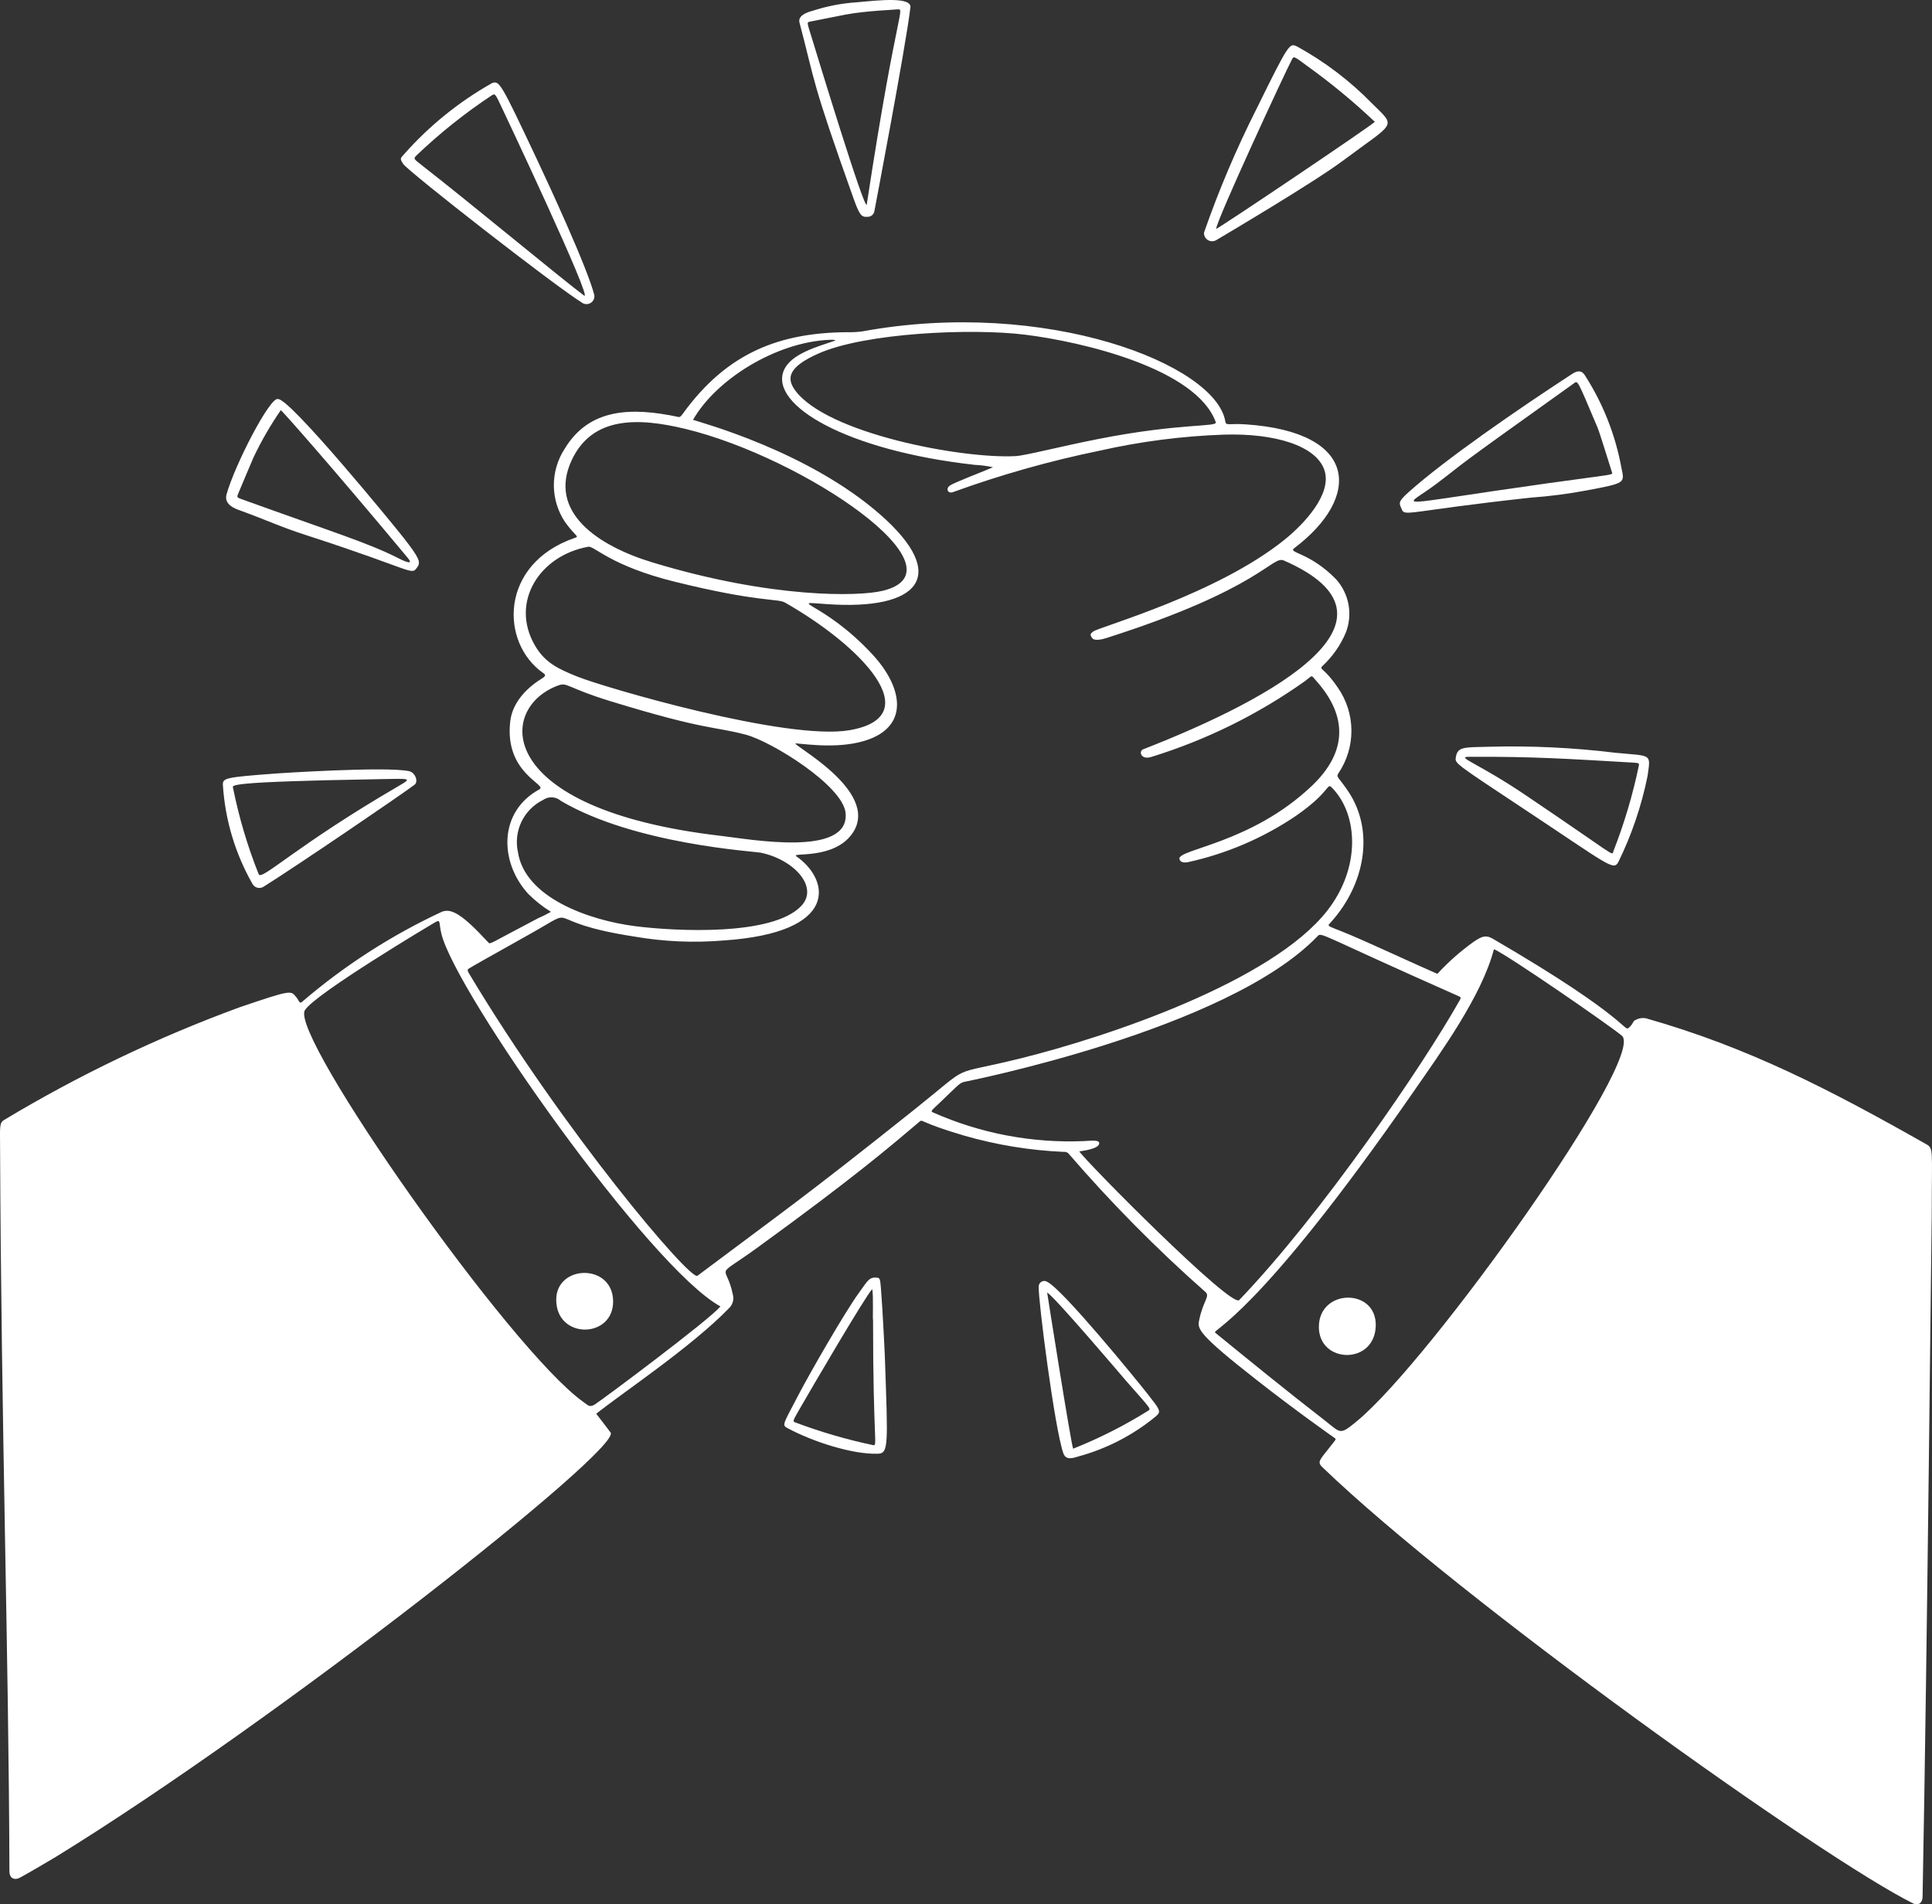 <?xml version="1.0" encoding="UTF-8"?> <svg xmlns="http://www.w3.org/2000/svg" width="492" height="485" viewBox="0 0 492 485" fill="none"><rect x="0" y="0" width="492" height="485" fill="#333333" stroke="none"/><path d="M356.979 129.722C356.358 128.221 355.804 127.951 358.644 125.406C368.005 117.02 386.266 104.418 400.384 95.21C402.067 94.112 402.947 94.586 403.574 95.539C408.214 102.734 411.389 110.773 412.917 119.197C413.717 122.998 414.066 123.019 404.198 124.873C399.418 125.776 394.591 126.401 389.738 126.745C358.393 130.196 357.772 131.633 356.979 129.722ZM394.301 123.06C411.459 120.657 410.757 121.067 410.475 120.191C409.045 115.738 407.388 110.212 406.767 108.747C401.497 96.318 401.847 96.896 400.741 97.678C366.832 121.882 375.02 116.235 365.871 123.164C357.267 129.681 352.339 128.94 394.301 123.06Z" fill="white"></path><path d="M306.609 59.252C310.379 48.41 314.87 37.833 320.051 27.59C328.379 10.638 328.407 10.946 330.344 11.858C337.38 15.726 343.807 20.611 349.413 26.358C355.672 32.548 355.467 30.863 341.772 41.08C334.454 46.543 311.26 60.241 309.688 61.181C309.364 61.362 308.997 61.452 308.626 61.443C308.254 61.434 307.894 61.325 307.578 61.128C307.262 60.93 307.008 60.652 306.837 60.322C306.666 59.992 306.589 59.622 306.609 59.252ZM350.112 31.029C344.718 25.919 338.983 21.18 332.949 16.845C329.384 14.188 329.474 14.255 328.961 15.224C327.278 18.385 309.799 56.08 309.698 58.299C310.877 57.853 349.276 31.992 350.104 31.029H350.112Z" fill="white"></path><path d="M151.353 75.18C151.401 75.544 151.349 75.914 151.202 76.25C151.055 76.586 150.818 76.875 150.519 77.086C150.219 77.298 149.867 77.423 149.501 77.448C149.135 77.474 148.769 77.399 148.443 77.231C141.687 73.161 103.694 43.478 102.635 41.709C101.858 40.43 101.858 40.378 102.894 39.286C109.303 32.038 116.878 25.912 125.306 21.161C127.201 20.459 127.592 21.228 136.611 40.321C139.662 46.776 149.639 68.311 151.353 75.18ZM128.048 27.953C126.101 23.75 126.096 23.81 125.298 24.242C118.437 28.777 111.995 33.916 106.048 39.596C105.307 40.409 105.201 40.36 107.503 42.152C119.842 51.753 143.023 71.025 148.73 75.268C151.34 77.205 128.079 28.009 128.051 27.953H128.048Z" fill="white"></path><path d="M70.785 101.642C73.669 101.243 100.452 133.969 102.858 137.066C106.763 142.091 107.19 143.153 106.284 144.422C104.645 146.716 105.994 145.364 77.96 136.294C71.228 134.119 68.032 132.498 60.642 129.821C58.676 129.111 57.141 127.9 57.698 125.888C59.754 118.472 68.812 100.899 70.785 101.642ZM71.515 104.446C68.88 108.265 66.557 112.288 64.567 116.478C63.273 119.461 62.038 122.462 60.771 125.455C60.269 126.644 60.253 126.667 61.522 127.125C85.027 135.621 93.761 138.259 101.4 142.143C103.497 143.21 105.346 143.893 103.839 142.086C83.81 118.045 71.955 104.749 71.515 104.454V104.446Z" fill="white"></path><path d="M231.81 2.122C230.66 11.883 222.677 53.713 222.672 53.764C222.608 54.186 222.389 54.569 222.057 54.837C221.726 55.105 221.306 55.24 220.88 55.215C219.37 55.357 218.863 54.754 217.299 50.373C206.423 19.866 207.733 21.401 203.601 5.775C203.147 4.053 205.248 3.186 206.967 2.743C210.565 1.568 214.296 0.846 218.073 0.594C223.609 0.094 232.597 -0.985 231.81 2.122ZM228.169 2.407C228.169 2.484 220.823 2.707 215.409 3.701C215.331 3.701 206.301 5.498 206.244 5.514C205.385 5.685 205.522 5.71 206.876 10.117C207.586 12.43 220.365 54.451 220.73 52.063C228.739 -0.501 230.826 2.407 228.169 2.407Z" fill="white"></path><path d="M411.293 191.709C420.755 192.626 420.387 191.756 419.559 197.665C418.028 205.219 415.542 212.548 412.161 219.474C410.905 221.892 409.869 220.463 387.659 205.751C370.294 194.239 370.481 194.436 370.75 192.805C371.19 190.138 372.904 190.342 378.997 190.189C389.785 189.891 400.58 190.399 411.293 191.709ZM374.005 192.745C370.729 192.766 376.475 194.413 388.229 202.325C412.067 218.405 410.426 218.04 410.853 216.825C413.624 209.744 415.796 202.442 417.345 194.998C417.459 194.221 417.51 194.325 413.642 194.094C400.498 193.341 390.464 192.639 374.01 192.745H374.005Z" fill="white"></path><path d="M104.204 196.41C105.742 196.746 106.605 199.072 105.579 199.848C102.045 202.526 75.461 220.604 67.152 225.813C66.912 225.972 66.641 226.078 66.358 226.123C66.074 226.168 65.783 226.151 65.506 226.074C65.23 225.997 64.972 225.862 64.752 225.677C64.532 225.493 64.354 225.262 64.231 225.003C59.879 217.33 57.327 208.77 56.765 199.967C56.698 198.155 57.107 197.984 70.262 196.995C70.313 196.99 98.355 195.115 104.204 196.41ZM96.356 198.445C56.833 199.121 59.215 199.999 59.355 200.703C60.859 208.202 63.042 215.549 65.878 222.652C66.595 224.392 75.316 215.436 101.444 200.226C105.126 198.08 104.587 198.3 96.356 198.44V198.445Z" fill="white"></path><path d="M264.515 327.79C264.489 327.521 264.541 327.249 264.665 327.008C264.79 326.767 264.981 326.565 265.214 326.428C265.45 326.293 265.719 326.226 265.988 326.239C266.26 326.249 266.522 326.34 266.745 326.495C270.756 328.548 289.208 351.142 292.38 355.187C295.353 358.99 295.772 359.467 294.436 360.642C288.615 365.469 281.823 368.987 274.523 370.958C272.755 371.533 271.356 371.792 270.756 370.034C268.521 363.488 264.393 331.161 264.515 327.79ZM273.286 368.959C279.964 366.295 286.391 363.04 292.492 359.231C293.097 358.729 293.033 358.794 286.694 351.595C286.645 351.538 268.366 330.014 266.667 329.191C266.667 329.237 272.757 367.915 273.286 368.956V368.959Z" fill="white"></path><path d="M225.391 347.074C226.095 367.843 226.313 370.152 223.578 370.24C217.035 370.453 206.951 367.151 200.638 363.767C199.038 362.908 199.343 362.939 203.284 355.357C206.172 349.801 215.105 334.252 218.738 329.25C221.069 326.042 221.328 325.218 223.371 325.397C224.148 325.464 224.148 325.977 224.35 328.297C224.759 333.152 225.442 347.069 225.391 347.074ZM222.33 336.15C222.185 336.15 222.475 329.892 222.118 328.313C220.466 329.964 206.322 354.148 203.709 358.705C201.788 362.058 201.783 361.991 202.694 362.33C209.093 364.728 215.664 366.641 222.351 368.05C223.552 368.335 222.33 367.154 222.33 336.15Z" fill="white"></path><path d="M489.601 483.038C489.565 484.887 488.324 485.33 487.216 484.779C464.056 473.298 372.133 407.722 336.725 373.643C335.352 372.322 336.173 371.734 338.325 368.964C340.231 366.509 340.384 366.605 339.879 366.24C338.545 365.279 330.43 359.614 320.023 351.466C304.952 339.669 304.924 338.431 305.371 336.241C306.407 331.184 308.235 330.174 306.956 329.03C294.537 318.075 282.882 306.283 272.068 293.741C271.921 293.601 271.747 293.495 271.553 293.43C271.362 293.365 271.157 293.345 270.955 293.368C262.35 292.998 253.821 291.607 245.545 289.225C234.255 285.906 234.985 284.976 234.218 285.624C226.756 291.939 217.457 299.924 192.883 317.748C181.489 326.013 184.928 321.373 186.619 329.677C186.788 330.278 186.793 330.91 186.635 331.513C186.476 332.116 186.16 332.665 185.718 333.103C176.064 343.082 158.384 354.811 151.837 360.059C154.235 363.211 154.6 363.609 155.494 364.847C158.438 368.928 71.243 437.799 14.254 472.891C13.537 473.331 5.3 478.204 4.647 478.404C3.218 478.839 2.405 478.067 2.4 476.521C2.224 420.803 0.328 364.515 0.017 291.908C-0.003 286.885 -0.159 285.952 1.053 285.23C20.048 273.814 40.081 264.223 60.885 256.585C74.791 251.855 74.001 252.258 75.562 254.107C76.08 254.734 76.259 255.702 76.841 255.221C87.641 245.943 99.665 238.193 112.576 232.19C114.847 231.377 117.408 232.474 124.353 240.027C124.871 240.602 124.534 240.39 136.984 233.886C138.119 233.394 139.227 232.841 140.304 232.231C138.202 230.931 136.258 229.392 134.511 227.643C127.108 219.52 126.924 206.714 137.36 201.036C139.561 199.84 128.39 196.997 129.936 183.734C130.751 176.72 137.79 173.012 138.395 172.541C138.934 172.122 138.955 171.847 138.38 171.446C127.227 163.691 127.217 143.596 146.327 137.009C147.653 136.553 146.666 136.799 143.877 132.936C142.042 130.177 141.056 126.939 141.043 123.625C141.031 120.311 141.991 117.067 143.805 114.293C150.1 103.861 160.919 103.677 172.83 106.207C173.151 106.274 173.457 105.969 173.897 105.358C185.234 89.662 198.756 84.724 215.753 84.605C217.022 84.636 218.291 84.571 219.549 84.408C266.418 75.796 309.717 92.862 312.042 107.367C312.223 108.501 312.995 107.797 317.195 108.076C346.181 110.016 346.65 126.766 329.557 139.634C327.946 140.849 333.527 140.631 340.244 147.529C341.867 149.334 342.96 151.552 343.403 153.939C343.843 156.326 343.618 158.789 342.748 161.055C341.386 164.32 339.335 167.253 336.738 169.654C335.873 170.534 337.255 170.068 340.653 175.073C342.901 178.274 344.12 182.082 344.151 185.993C344.18 189.903 343.02 193.73 340.824 196.965C340.158 197.949 341.015 198.022 343.452 201.719C350.006 211.672 347.681 225.147 338.908 234.89C337.68 236.252 337.696 235.325 346.935 239.437C354.856 242.96 360.4 245.555 366.042 248.02C368.844 244.977 371.952 242.232 375.321 239.831C377.133 238.629 378.236 237.961 380.142 239.069C416.027 259.951 413.373 263.105 414.942 261.619C416.024 260.583 415.786 260.044 416.532 259.754C417.322 259.325 418.236 259.174 419.121 259.33C445.275 266.763 465.92 277.473 490.412 291.338C492.483 292.508 491.934 292.4 491.934 309.297C491.875 309.3 490.805 420.008 489.601 483.038ZM335.07 173.253C333.814 171.86 334.371 171.891 332.4 173.414C320.44 181.921 307.197 188.461 293.17 192.784C290.503 193.607 289.925 191.295 291.119 190.832C325.176 177.554 360.615 157.451 326.931 142.744C323.917 141.426 321.139 149.937 281.732 162.505C280.821 162.798 278.767 163.31 278.182 162.552C277.527 161.705 277.566 161.412 278.498 160.781C280.311 159.548 309.963 151.309 327.144 137.433C331.968 133.55 339.356 125.828 337.258 119.692C335.145 113.511 324.678 110.298 311.664 110.692C301.05 111.063 290.495 112.425 280.135 114.759C267.389 117.372 254.854 120.913 242.626 125.355C241.383 125.753 240.752 124.459 241.906 123.661C243.131 122.817 251.291 119.736 252.881 119C251.376 118.667 249.846 118.466 248.305 118.4C215.46 114.744 196.06 103.18 199.571 94.428C201.337 90.027 208.464 88.238 212.498 86.803C213.016 86.617 212.498 86.492 211.242 86.544C197.777 87.098 182.44 96.502 176.486 106.924C178.299 107.572 205.773 114.876 224.22 131.1C241.997 146.734 233.975 155.519 210.553 153.857C199.748 153.08 209.725 153.179 222.221 166.72C229.759 174.89 231.543 184.498 221.305 188.291C214.399 190.85 205.633 189.547 202.699 189.327C200.586 189.159 224.324 201.279 217.2 212.053C212.508 219.155 201.146 216.944 202.819 218.104C211.278 224 214.072 237.524 184.268 239.522C176.696 240.16 169.074 239.828 161.587 238.533C136.565 234.688 148.474 230.297 135.045 237.829C122.711 244.75 121.277 245.55 119.56 246.578C119.083 246.865 118.866 246.966 119.461 247.96C143.611 288.275 175.818 326.267 177.61 324.918C198.619 309.142 204.59 305.149 233.084 282.4C248.212 270.324 240.928 274.262 259.958 269.537C282.255 264.001 323.943 249.962 338.014 231.907C346.65 220.828 345.731 207.527 339.438 200.867C337.657 198.983 339.501 201.225 329.948 207.835C321.623 213.45 312.309 217.436 302.5 219.58C301.599 219.759 300.516 219.653 300.351 218.751C299.887 216.253 318.622 214.839 334.07 200.148C342.82 191.839 343.556 182.686 335.07 173.253ZM279.915 291.071C280.117 292.682 275.114 293.169 274.855 293.241C276.543 295.854 313.554 333.204 315.564 331.109C336.427 309.388 362.36 271.367 371.706 254.788C372.12 254.053 372.073 253.983 371.333 253.654C335.285 237.702 336.608 237.306 335.474 238.487C312.441 262.432 245.47 275.541 245.413 275.562C244.234 275.973 244.253 276.121 239.226 280.934C237.383 282.7 236.865 282.98 237.543 283.291C249.633 288.666 262.803 291.172 276.025 290.616C277.706 290.533 279.803 290.248 279.915 291.071ZM183.457 332.717C165.422 322.878 115.95 252.662 112.387 237.757C111.771 235.167 112.247 234.132 111.03 234.769C110.471 235.059 80.034 253.188 77.626 257.313C73.84 263.786 129.879 343.794 148.564 357.058C149.818 357.949 150.102 358.477 151.413 357.732C152.723 356.986 181.189 335.751 183.449 332.717H183.457ZM413.013 263.768C409.716 261.015 384.057 243.313 380.445 241.731C377.364 253.597 367.003 267.882 360.045 277.923C319.888 335.858 308.494 338.628 309.465 339.418C318.529 346.808 327.908 354.436 337.152 361.595C341.554 365 341.036 365.673 345.653 361.854C364.51 346.212 419.419 269.112 413.013 263.768ZM136.2 164.343C138.717 168.709 141.99 170.299 147.075 172.337C153.795 175.035 200.436 188.76 216.408 185.959C236.448 182.445 219.534 164.631 199.903 153.463C198 152.381 193.266 153.463 171.828 148.153C155.463 144.106 151.319 138.982 149.836 139.243C137.45 141.439 129.83 153.318 136.2 164.343ZM224.759 150.475C246.731 145.16 204.807 116.556 174.524 109.229C162.446 106.313 150.783 105.987 145.563 117.255C139.473 130.409 152.205 139.005 166.196 143.251C196.591 152.464 218.692 151.936 224.733 150.475H224.759ZM208.383 90.058C201.249 93.24 200.001 96.013 202.461 99.379C210.509 110.425 245.022 116.903 258.637 116.163C261.123 116.028 269.826 113.752 279.513 111.839C300.656 107.662 310.069 108.822 309.608 107.522C304.688 93.918 275.8 87.046 260.942 85.226C247.331 83.561 220.274 84.755 208.383 90.058ZM215.336 207.058C214.681 200.122 196.57 188.882 189.959 187.121C181.673 184.92 179.995 186.117 155.356 178.548C144.561 175.234 144.504 173.732 142.243 174.54C126.569 180.141 125.329 206.129 183.675 212.889C190.951 213.731 216.406 218.417 215.336 207.058ZM204.067 230.706C208.591 225.88 202.14 218.904 193.737 217.169C191.987 216.81 161.499 215.002 142.831 203.964C142.206 203.42 141.415 203.103 140.587 203.064C139.759 203.026 138.942 203.268 138.269 203.752C135.883 204.931 133.96 206.873 132.804 209.269C131.649 211.666 131.327 214.38 131.891 216.98C133.646 228.648 150.017 234.367 161.732 235.882C172.315 237.218 196.852 238.406 204.067 230.706Z" fill="white"></path><path d="M141.65 331.016C141.65 322.008 156.058 321.695 156.136 331.415C156.214 340.954 141.653 341.218 141.65 331.016Z" fill="white"></path><path d="M350.348 337.59C350.156 347.706 335.824 347.364 335.862 337.916C335.904 328.137 350.532 328.002 350.348 337.59Z" fill="white"></path></svg> 